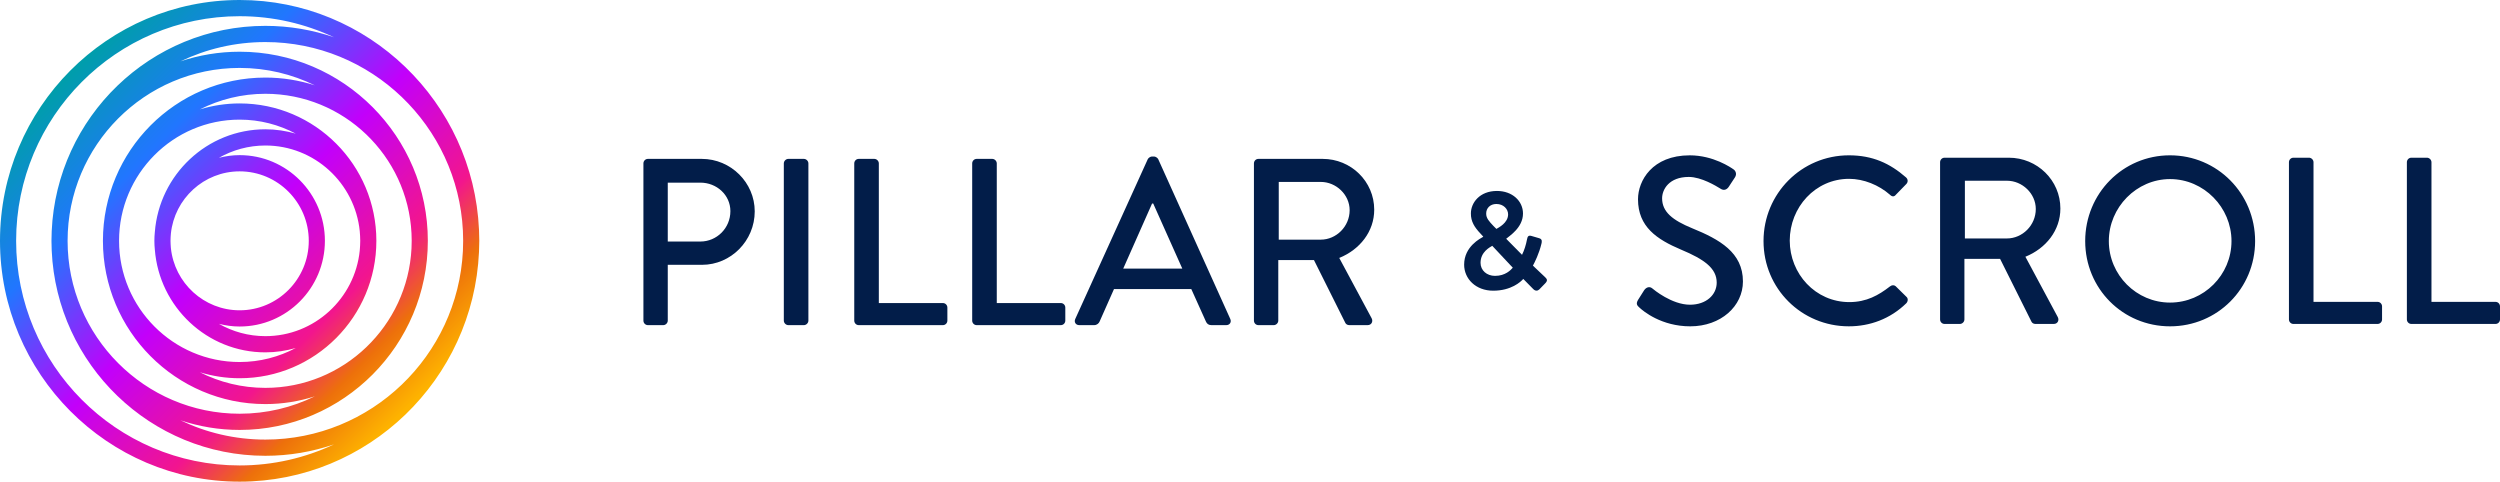 <svg xmlns="http://www.w3.org/2000/svg" viewBox="0 0 218 42"><path fill-rule="evenodd" clip-rule="evenodd" d="M103.097 23.423L100.562 17.749H100.46L97.945 23.423H103.097ZM93.762 27.814L100.088 13.876C100.151 13.752 100.336 13.649 100.438 13.649H100.645C100.748 13.649 100.933 13.752 100.995 13.876L107.281 27.814C107.404 28.082 107.239 28.352 106.93 28.352H105.632C105.385 28.352 105.24 28.228 105.158 28.041L103.88 25.204H97.141C96.932 25.688 96.717 26.167 96.502 26.646C96.295 27.109 96.087 27.573 95.884 28.041C95.822 28.186 95.657 28.352 95.411 28.352H94.112C93.803 28.352 93.638 28.082 93.762 27.814ZM63.69 18.412C63.69 19.902 62.495 21.062 61.073 21.062H58.229V15.926H61.073C62.495 15.926 63.69 17.003 63.69 18.412ZM56.498 13.855C56.272 13.855 56.106 14.041 56.106 14.248V27.959C56.106 28.166 56.272 28.352 56.498 28.352H57.837C58.044 28.352 58.229 28.166 58.229 27.959V23.092H61.217C63.731 23.092 65.812 21 65.812 18.432C65.812 15.926 63.731 13.855 61.196 13.855H56.498ZM68.74 13.855C68.535 13.855 68.349 14.041 68.349 14.249V27.958C68.349 28.166 68.535 28.352 68.74 28.352H70.101C70.307 28.352 70.492 28.166 70.492 27.958V14.249C70.492 14.041 70.307 13.855 70.101 13.855H68.74ZM74.491 14.249C74.491 14.041 74.655 13.855 74.882 13.855H76.243C76.449 13.855 76.634 14.041 76.634 14.249V26.426H82.219C82.445 26.426 82.611 26.613 82.611 26.82V27.958C82.611 28.166 82.445 28.352 82.219 28.352H74.882C74.655 28.352 74.491 28.166 74.491 27.958V14.249ZM85.167 13.855C84.941 13.855 84.775 14.041 84.775 14.249V27.958C84.775 28.166 84.941 28.352 85.167 28.352H92.503C92.73 28.352 92.895 28.166 92.895 27.958V26.82C92.895 26.613 92.73 26.426 92.503 26.426H86.919V14.249C86.919 14.041 86.733 13.855 86.528 13.855H85.167ZM117.689 18.328C117.689 19.758 116.514 20.897 115.175 20.897H111.507V15.864H115.175C116.514 15.864 117.689 16.982 117.689 18.328ZM109.734 13.855C109.507 13.855 109.343 14.041 109.343 14.249V27.959C109.343 28.166 109.507 28.352 109.734 28.352H111.074C111.28 28.352 111.466 28.166 111.466 27.959V22.677H114.577L117.318 28.166C117.359 28.248 117.483 28.352 117.647 28.352H119.255C119.606 28.352 119.75 28.021 119.606 27.751L116.782 22.492C118.575 21.766 119.832 20.192 119.832 18.287C119.832 15.823 117.812 13.855 115.34 13.855H109.734Z" fill="#021D49"></path><path fill-rule="evenodd" clip-rule="evenodd" d="M194.586 21.021C194.586 23.982 192.175 26.385 189.228 26.385C186.302 26.385 183.89 23.982 183.89 21.021C183.89 18.08 186.302 15.616 189.228 15.616C192.175 15.616 194.586 18.08 194.586 21.021ZM196.646 21.021C196.646 16.879 193.35 13.544 189.228 13.544C185.106 13.544 181.829 16.879 181.829 21.021C181.829 25.163 185.106 28.456 189.228 28.456C193.35 28.456 196.646 25.163 196.646 21.021ZM166.205 15.47C164.804 14.249 163.299 13.544 161.218 13.544C157.096 13.544 153.779 16.879 153.779 21.021C153.779 25.163 157.096 28.455 161.218 28.455C163.051 28.455 164.824 27.814 166.226 26.446C166.37 26.302 166.412 26.032 166.246 25.888L165.299 24.955C165.175 24.852 164.989 24.831 164.804 24.977C163.814 25.743 162.763 26.343 161.259 26.343C158.312 26.343 156.066 23.879 156.066 20.979C156.066 18.08 158.292 15.594 161.238 15.594C162.516 15.594 163.835 16.133 164.804 16.982C164.989 17.169 165.175 17.169 165.319 16.982L166.226 16.051C166.391 15.885 166.391 15.636 166.205 15.47ZM143.102 25.732C143.014 25.877 142.927 26.022 142.834 26.157C142.628 26.508 142.772 26.654 142.958 26.82C143.287 27.131 144.875 28.456 147.388 28.456C150.068 28.456 151.984 26.695 151.984 24.541C151.984 22.015 149.945 20.876 147.553 19.902C145.844 19.199 144.936 18.474 144.936 17.293C144.936 16.527 145.533 15.429 147.265 15.429C148.36 15.429 149.663 16.229 149.985 16.427C150.014 16.445 150.035 16.458 150.047 16.465C150.335 16.651 150.604 16.527 150.769 16.258C150.844 16.143 150.925 16.02 151.005 15.895L151.006 15.895C151.1 15.75 151.195 15.604 151.284 15.471C151.49 15.16 151.324 14.87 151.16 14.767C150.954 14.621 149.408 13.545 147.348 13.545C144.071 13.545 142.834 15.761 142.834 17.376C142.834 19.778 144.483 20.876 146.585 21.766C148.625 22.616 149.697 23.402 149.697 24.645C149.697 25.701 148.79 26.571 147.368 26.571C145.781 26.571 144.194 25.246 144.071 25.142C143.844 24.955 143.556 25.039 143.37 25.308C143.277 25.442 143.19 25.587 143.102 25.732ZM175.006 20.793C176.346 20.793 177.521 19.654 177.521 18.225C177.521 16.879 176.346 15.76 175.006 15.76H171.338V20.793H175.006ZM169.175 14.145C169.175 13.938 169.339 13.752 169.566 13.752H175.171C177.644 13.752 179.665 15.719 179.665 18.183C179.665 20.089 178.407 21.663 176.614 22.388L179.437 27.648C179.582 27.917 179.437 28.248 179.087 28.248H177.48C177.315 28.248 177.191 28.145 177.15 28.062L174.409 22.574H171.297V27.855C171.297 28.062 171.112 28.248 170.905 28.248H169.566C169.339 28.248 169.175 28.062 169.175 27.855V14.145ZM199.596 14.145C199.596 13.938 199.76 13.752 199.987 13.752H201.348C201.553 13.752 201.738 13.938 201.738 14.145V26.322H207.324C207.55 26.322 207.715 26.509 207.715 26.716V27.855C207.715 28.062 207.55 28.248 207.324 28.248H199.987C199.76 28.248 199.596 28.062 199.596 27.855V14.145ZM210.272 13.752C210.045 13.752 209.88 13.938 209.88 14.145V27.855C209.88 28.062 210.045 28.248 210.272 28.248H217.608C217.835 28.248 218 28.062 218 27.855V26.716C218 26.509 217.835 26.322 217.608 26.322H212.024V14.145C212.024 13.938 211.838 13.752 211.632 13.752H210.272Z" fill="#021D49"></path><path fill-rule="evenodd" clip-rule="evenodd" d="M131.507 18.692C131.507 18.234 131.11 17.787 130.486 17.787C129.933 17.787 129.596 18.161 129.596 18.608C129.584 19.031 129.86 19.308 130.221 19.696L130.486 19.961C130.666 19.853 131.507 19.442 131.507 18.692ZM130.365 24.056C131.267 24.056 131.736 23.549 131.916 23.344L130.125 21.435C129.933 21.555 129.103 21.954 129.103 22.921C129.103 23.585 129.656 24.056 130.365 24.056ZM129.332 20.65V20.625L129.079 20.348C128.598 19.84 128.25 19.321 128.262 18.608C128.262 17.69 129.019 16.651 130.534 16.651C131.88 16.651 132.805 17.533 132.805 18.62C132.805 19.864 131.579 20.602 131.339 20.819L132.721 22.22C132.914 21.834 133.07 21.338 133.154 20.879C133.202 20.625 133.274 20.493 133.551 20.577L134.212 20.771C134.524 20.855 134.44 21.121 134.416 21.241C134.212 22.111 133.827 22.872 133.671 23.163L134.741 24.177C134.885 24.322 135.005 24.455 134.717 24.733L134.224 25.24C134.08 25.373 133.887 25.398 133.695 25.203L132.829 24.322C132.613 24.576 131.772 25.349 130.209 25.349C128.683 25.349 127.673 24.31 127.673 23.078C127.673 21.483 129.115 20.782 129.332 20.65Z" fill="#021D49"></path><path fill-rule="evenodd" clip-rule="evenodd" d="M1.406 21C1.406 10.2 10.15 1.413 20.897 1.413C23.835 1.413 26.622 2.074 29.124 3.25C27.244 2.608 25.233 2.255 23.141 2.255C13.138 2.255 4.952 10.208 4.509 20.152C4.495 20.433 4.488 20.716 4.488 21C4.488 21.284 4.495 21.567 4.509 21.848C4.952 31.791 13.138 39.745 23.141 39.745C25.233 39.745 27.244 39.392 29.124 38.75C26.623 39.926 23.835 40.587 20.897 40.587C10.15 40.587 1.406 31.8 1.406 21ZM14.9 20.382C15.21 17.33 17.781 14.942 20.897 14.942C24.221 14.942 26.925 17.659 26.925 21C26.925 24.341 24.221 27.058 20.897 27.058C17.781 27.058 15.21 24.669 14.9 21.618C14.885 21.413 14.869 21.208 14.869 21C14.869 20.791 14.885 20.586 14.9 20.382ZM31.37 21.849C30.945 26.035 27.417 29.312 23.141 29.312C21.667 29.312 20.287 28.919 19.087 28.238C19.667 28.385 20.271 28.472 20.897 28.472C24.997 28.472 28.331 25.12 28.331 21C28.331 16.88 24.997 13.528 20.897 13.528C20.271 13.528 19.667 13.615 19.087 13.762C20.286 13.081 21.667 12.688 23.141 12.688C27.417 12.688 30.945 15.965 31.37 20.151C31.393 20.432 31.413 20.713 31.413 21C31.413 21.286 31.393 21.568 31.37 21.849ZM20.897 10.432C22.664 10.432 24.327 10.877 25.79 11.654C24.947 11.412 24.06 11.274 23.141 11.274C18.06 11.274 13.89 15.23 13.501 20.236C13.476 20.488 13.462 20.742 13.462 21C13.462 21.257 13.476 21.511 13.501 21.763C13.89 26.77 18.06 30.726 23.141 30.726C24.06 30.726 24.947 30.588 25.789 30.346C24.327 31.123 22.663 31.568 20.897 31.568C15.099 31.568 10.382 26.827 10.382 21C10.382 15.173 15.099 10.432 20.897 10.432ZM35.883 21.659C35.541 28.424 29.956 33.822 23.141 33.822C21.087 33.822 19.148 33.33 17.428 32.461C18.526 32.797 19.69 32.982 20.897 32.982C27.471 32.982 32.819 27.607 32.819 21C32.819 14.393 27.471 9.019 20.897 9.019C19.69 9.019 18.526 9.203 17.428 9.54C19.148 8.67 21.087 8.178 23.141 8.178C29.956 8.178 35.541 13.576 35.883 20.341C35.893 20.559 35.9 20.778 35.9 21C35.9 21.221 35.893 21.44 35.883 21.659ZM20.897 5.923C23.246 5.923 25.469 6.469 27.451 7.44C26.09 7.003 24.643 6.764 23.141 6.764C15.33 6.764 8.975 13.151 8.975 21C8.975 28.849 15.33 35.236 23.141 35.236C24.643 35.236 26.09 34.997 27.45 34.56C25.469 35.531 23.246 36.077 20.897 36.077C12.624 36.077 5.894 29.313 5.894 21C5.894 12.686 12.624 5.923 20.897 5.923ZM40.365 21.891C39.902 31.036 32.354 38.332 23.141 38.332C20.49 38.332 17.977 37.727 15.732 36.648C17.357 37.192 19.092 37.49 20.897 37.49C29.945 37.49 37.307 30.092 37.307 21C37.307 11.908 29.945 4.51 20.897 4.51C19.092 4.51 17.357 4.808 15.732 5.352C17.977 4.273 20.49 3.668 23.141 3.668C32.354 3.668 39.902 10.965 40.365 20.109C40.379 20.405 40.387 20.701 40.387 21C40.387 21.299 40.379 21.595 40.365 21.891ZM41.794 21C41.794 20.676 41.786 20.356 41.769 20.037C41.267 8.903 32.098 0 20.897 0C9.374 0 0 9.42 0 21C0 32.579 9.374 42 20.897 42C32.098 42 41.267 33.097 41.769 21.963C41.786 21.644 41.794 21.323 41.794 21Z" fill="url(#ps_logo_svg_1107_7)"></path><defs><linearGradient id="ps_logo_svg_1107_7" x1="-20.897" y1="21" x2="21.103" y2="62.793" gradientUnits="userSpaceOnUse"><stop stop-color="#009DAC"></stop><stop offset="0.152" stop-color="#009DAC"></stop><stop offset="0.314" stop-color="#2176FF"></stop><stop offset="0.498" stop-color="#C200FB"></stop><stop offset="0.67" stop-color="#F2158E"></stop><stop offset="0.755" stop-color="#ED700B"></stop><stop offset="0.848" stop-color="#FEB300"></stop><stop offset="1" stop-color="#FEB300"></stop></linearGradient></defs></svg>